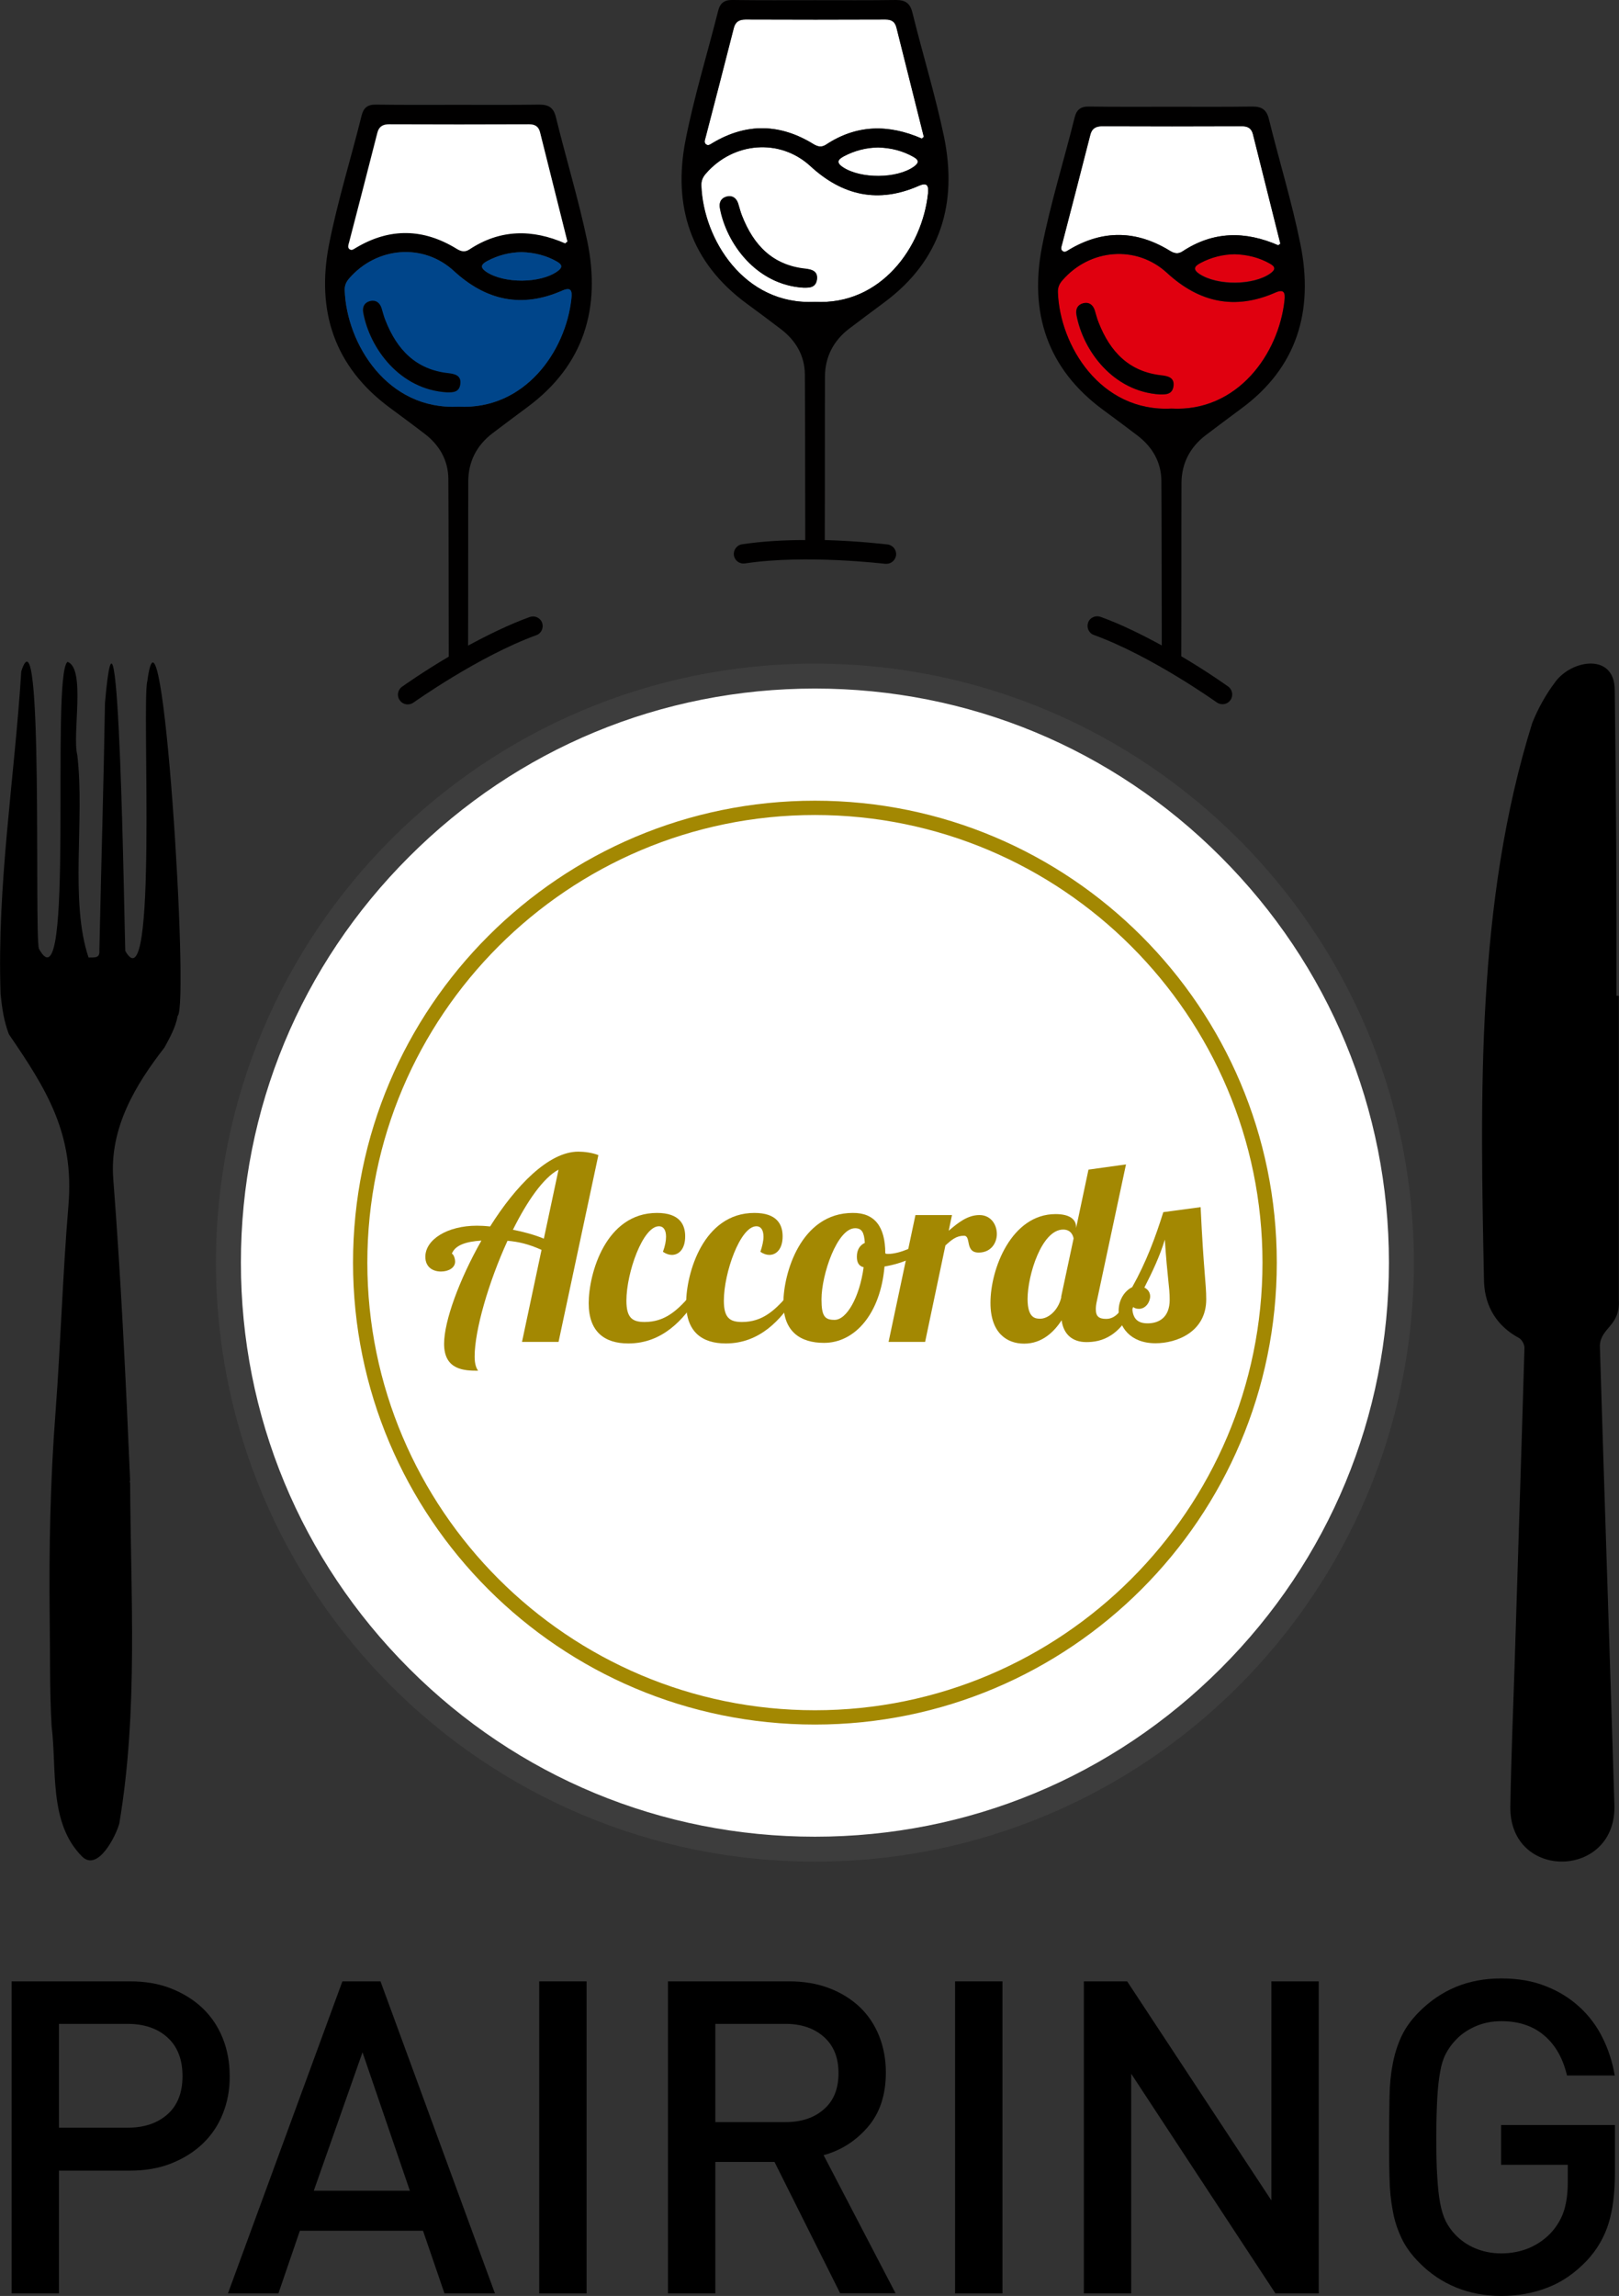 <?xml version="1.0" encoding="utf-8"?>
<!-- Generator: Adobe Illustrator 26.3.1, SVG Export Plug-In . SVG Version: 6.00 Build 0)  -->
<svg version="1.1" id="Calque_1" xmlns="http://www.w3.org/2000/svg" xmlns:xlink="http://www.w3.org/1999/xlink" x="0px" y="0px"
	 viewBox="0 0 837.4 1187.4" style="enable-background:new 0 0 837.4 1187.4;" xml:space="preserve">
<rect x="0" y="0" width="837.4" height="1187.4" fill="#333333" stroke="none"/>
<style type="text/css">
	.st0{fill:#FFFFFF;}
	.st1{fill:#A38802;}
	.st2{fill:#3D3D3D;}
	.st3{fill:#AD1519;}
	.st4{fill:#010000;}
	.st5{fill:#FABD00;}
	.st6{fill:#DE052B;}
	.st7{fill:#00458A;}
	.st8{fill:#E0000F;}
	.st9{fill:none;}
	.st10{fill:#030202;}
	.st11{fill:none;stroke:#FFFFFF;stroke-width:2.203;stroke-miterlimit:10;}
</style>
<g>
	<g>
		<g>
			<g>
				<g>
					<path class="st0" d="M421.5,353.1c-165.3,0-299.9,134.5-299.9,299.9s134.5,299.9,299.9,299.9S721.3,818.3,721.3,653
						S586.8,353.1,421.5,353.1z"/>
				</g>
			</g>
			<g>
				<g>
					<path class="st1" d="M421.5,421.5C549.1,421.5,653,525.3,653,653S549.1,884.5,421.5,884.5C293.8,884.5,190,780.6,190,653
						S293.8,421.5,421.5,421.5 M421.5,414.1c-131.9,0-238.9,106.9-238.9,238.9s106.9,238.9,238.9,238.9S660.4,784.9,660.4,653
						S553.4,414.1,421.5,414.1L421.5,414.1z"/>
				</g>
			</g>
		</g>
		<g>
			<path class="st2" d="M421.5,356.1c79.3,0,153.9,30.9,209.9,87c56.1,56.1,87,130.6,87,209.9c0,79.3-30.9,153.9-87,209.9
				c-56.1,56.1-130.6,87-209.9,87c-79.3,0-153.9-30.9-209.9-87c-56.1-56.1-87-130.6-87-209.9c0-79.3,30.9-153.9,87-209.9
				C267.6,387,342.2,356.1,421.5,356.1 M421.5,343.2c-171.1,0-309.8,138.7-309.8,309.8c0,171.1,138.7,309.8,309.8,309.8
				c171.1,0,309.8-138.7,309.8-309.8C731.3,481.9,592.6,343.2,421.5,343.2L421.5,343.2z"/>
		</g>
	</g>
	<g>
		<path d="M54.3,363.6c7.2-83.5,10,115.1,10.5,128.2c16.9,29.9,8.4-129.1,11.4-139.5c7.7-58.6,21.8,168,15.7,173.1
			c-1.1,6-4,11.1-6.8,16.3c-14.9,19.2-28.6,41.6-26.5,68.2c4,51.9,6.5,103.9,8.7,155.8c-0.3,0.4-0.2,0.8,0,1.2l0,0
			c0.3,58.6,4.2,118.2-5.6,176.2c-1.8,6.6-11.1,25-19.2,17.1c-17.4-17.4-13-44.9-15.8-67.4c-1.1-18.7-0.7-37.5-1-56.2
			c-0.4-35.4,0.3-70.8,3-106c2.7-35.7,3.7-71.5,6.7-107.2c3.1-37.1-11.3-60-30.8-88.5C2,528.1,1,521.1,0.3,514
			c-1.9-56.8,7.2-111,10.7-166.8c11.6-36.1,6.7,134.2,9.1,143.4c18.8,34.7,6-140.9,14.8-148.3c9.6,3.3,2.3,37.5,5.1,48.3
			c3.9,33.3-4,75.5,5.8,104.6c3.3-0.1,5.9,0.5,5.6-3.7C52.3,448.8,53.6,406,54.3,363.6z"/>
	</g>
	<g>
		<g>
			<path class="st1" d="M270,694l10.1-47.6c-6.7-3-11.8-4.2-17.6-4.7c-9.8,21.4-17,46.3-17,59.9c0,4.2,1,6.2,1.8,7.3
				c-7.1,0-17.6-0.3-17.6-13.9c0-11.8,7.9-33.3,19.3-53.4c-8.1,0.5-13.6,2.4-15.3,6.8c0.7,0,1.7,2.2,1.7,4.1c0,3.1-3.3,5.1-7.3,5.1
				c-4.5,0-8.1-2.5-8.1-7.6c0-8.9,11.3-16.1,26.7-16.1c1.8,0,4.1,0.1,6.8,0.4c13.2-21,30.3-38.7,45.6-38.7c3,0,7.2,0.5,10.4,1.8
				L288.9,694H270z M288.9,604.9c-7.9,4.2-16.3,16.4-23.6,31.1c5.2,1,10.9,2.5,16,4.6L288.9,604.9z"/>
		</g>
		<g>
			<path class="st1" d="M344.5,639.6c0-3.3-1.2-5.4-3.7-5.4c-8.3,0-16.8,24-16.8,38.5c0,8.9,3.1,11,9.4,11
				c10.4,0,16.7-5.8,23.2-13.2h4.5c-7.5,12.1-18.6,24.3-36.1,24.3c-12.3,0-20.5-6-20.5-20.8c0-15.2,8.7-46.7,35.3-46.7
				c11.7,0,14.6,6,14.6,12.1c0,6.4-3.1,9.6-6.9,9.6c-1.4,0-3-0.5-4.6-1.6C344,644.4,344.5,641.8,344.5,639.6z"/>
		</g>
		<g>
			<path class="st1" d="M394.9,639.6c0-3.3-1.2-5.4-3.7-5.4c-8.3,0-16.8,24-16.8,38.5c0,8.9,3.1,11,9.4,11
				c10.4,0,16.7-5.8,23.2-13.2h4.5c-7.5,12.1-18.6,24.3-36.1,24.3c-12.3,0-20.5-6-20.5-20.8c0-15.2,8.7-46.7,35.3-46.7
				c11.7,0,14.6,6,14.6,12.1c0,6.4-3.1,9.6-6.9,9.6c-1.4,0-3-0.5-4.6-1.6C394.3,644.4,394.9,641.8,394.9,639.6z"/>
		</g>
		<g>
			<path class="st1" d="M457.9,648.2c0.5,0.3,1,0.3,1.4,0.3c6,0,14.6-3.9,20.2-7.9l1.2,3.5c-5,5.4-13.6,9.3-23.2,10.9
				c-2.1,24.3-15.2,39.5-31.3,39.5c-12.2,0-21-5.8-21-20.7c0-15.1,8.9-46.5,35.9-46.5C452.4,627.2,457.9,634.4,457.9,648.2z
				 M446.7,655.4c-2.8-0.7-3.5-2.9-3.5-5.5c0-3.7,1.7-6,4.1-7.1c-0.3-5.5-1.6-7.6-5-7.6c-9.3,0-17.4,24-17.4,36.8
				c0,8.7,1.7,10.6,6.7,10.6C437.9,682.7,444.6,670.9,446.7,655.4z"/>
		</g>
		<g>
			<path class="st1" d="M492.4,628.4l-1.7,8.1c4.6-3.9,9.6-8.1,15.9-8.1c5.9,0,9,4.9,9,9.8c0,4.6-3,9.6-9.4,9.6
				c-7.3,0-3.7-8.7-7.6-8.7s-6.3,2-9.6,5L478.5,694h-18.9l13.9-65.6H492.4z"/>
		</g>
		<g>
			<path class="st1" d="M582.4,602.2L567.3,673c-0.4,1.7-0.5,3-0.5,4.2c0,3.7,1.7,4.9,5.4,4.9c5.1,0,8.7-5,10.6-11.5h5.5
				c-7.5,21.4-19.3,23.5-26.4,23.5c-7.1,0-11.8-3.9-12.8-11.3c-3.9,6-10.1,12.1-19.4,12.1c-8.9,0-17.4-5.5-17.4-21.1
				c0-17.7,10.9-45.9,33.7-45.9c7.5,0,10.6,2.9,10.6,6.7v0.5l6.4-30.2L582.4,602.2z M548.9,670.5l6.4-30c-0.3-1.6-1.4-4.6-5.4-4.6
				c-11.1,0-18.4,23.6-18.4,35.9c0,10.1,4.2,10.2,6.6,10.2c3.7,0,9-3.7,10.8-10.9V670.5z"/>
		</g>
		<g>
			<path class="st1" d="M621,624.3c1.6,34,2.9,39.1,2.9,47.7c0,17-15.5,22.7-26.2,22.7c-13.4,0-19.1-8.8-19.1-16.8
				c0-6,3.4-10.5,7-12.2c7.3-13,12.1-26,16.1-38.8L621,624.3z M589.1,676.9c-1.3,0-2.9-0.4-3.5-1.7c0,6.2,2.2,9.2,8,9.2
				c5.8,0,11.4-3,11.4-12.2c0-6.8-1.2-10.9-2.5-31.1c-2.6,8.5-6.3,16.4-10.6,24.8c1.7,0.8,3,2.4,3,4.6
				C594.8,673.6,592.5,676.9,589.1,676.9z"/>
		</g>
	</g>
	<g>
		<path d="M837.3,515c0,52.3,0,104.6,0,157c0.9,13.9-9.3,14.4-9.8,23.9c2.4,79,5.1,158.1,7.5,237.1c1.7,38.8-54.4,40.1-53.8,1.3
			c0.4-24.4,1.4-48.7,2.2-73c1.7-54.7,3.5-109.4,5.1-164.1c0.1-1.7-1.3-4.4-2.8-5.2c-11.5-6.2-17.5-16.2-18.1-28.7
			c-2-96.3-4.1-196.5,24.9-289.3c3-7.6,7.1-14.9,12-21.4c8.5-11.5,30.7-15.1,30.7,4.4c0.7,52.7,1,105.3,0.9,158
			C836.5,515,836.9,515,837.3,515z"/>
	</g>
	<g>
		<g>
			<path d="M115.2,1093.3c-2.4,6-5.9,11.1-10.4,15.4c-4.5,4.3-10,7.7-16.3,10.2c-6.3,2.5-13.5,3.7-21.3,3.7H30.5v63.5H6v-161.4h61.2
				c7.9,0,15,1.2,21.3,3.7c6.3,2.5,11.8,5.9,16.3,10.2c4.5,4.3,8,9.5,10.4,15.5c2.4,6,3.6,12.5,3.6,19.5
				C118.9,1080.8,117.6,1087.3,115.2,1093.3z M86.6,1053.7c-5.2-4.7-12.1-7-20.7-7H30.5v53.7h35.4c8.6,0,15.5-2.3,20.7-6.9
				c5.2-4.6,7.8-11.2,7.8-19.8S91.8,1058.4,86.6,1053.7z"/>
		</g>
		<g>
			<path d="M229.9,1186.1l-11.1-32.4h-63.7l-11.1,32.4h-26.1l59.2-161.4h19.7l59.2,161.4H229.9z M187.5,1061.4l-25.2,71.6H212
				L187.5,1061.4z"/>
		</g>
		<g>
			<path d="M278.9,1186.1v-161.4h24.5v161.4H278.9z"/>
		</g>
		<g>
			<path d="M434.6,1186.1l-34-68H370v68h-24.5v-161.4h62.6c7.7,0,14.6,1.2,20.7,3.5c6.1,2.3,11.4,5.6,15.8,9.7
				c4.4,4.2,7.7,9.1,10.1,15c2.3,5.8,3.5,12.1,3.5,18.9c0,11.6-3.1,21-9.3,28.2c-6.2,7.2-13.8,12.1-22.9,14.6l37.2,71.4H434.6z
				 M426.1,1053.4c-5.1-4.5-11.7-6.7-19.8-6.7H370v50.8h36.3c8.2,0,14.8-2.2,19.8-6.6c5.1-4.4,7.6-10.6,7.6-18.7
				C433.7,1064.1,431.2,1057.9,426.1,1053.4z"/>
		</g>
		<g>
			<path d="M494,1186.1v-161.4h24.5v161.4H494z"/>
		</g>
		<g>
			<path d="M659.7,1186.1l-74.6-113.6v113.6h-24.5v-161.4h22.4l74.6,113.3v-113.3h24.5v161.4H659.7z"/>
		</g>
		<g>
			<path d="M832,1149.9c-2.2,7.1-5.9,13.5-11.2,19.2c-6.2,6.5-13,11.2-20.4,14c-7.4,2.9-15.4,4.3-24,4.3c-8.5,0-16.2-1.5-23.3-4.4
				c-7.1-2.9-13.5-7.2-19-12.8c-3.9-3.9-7-8.1-9.1-12.5c-2.1-4.4-3.7-9.1-4.6-14.3c-1-5.1-1.6-10.8-1.7-17.1
				c-0.2-6.3-0.2-13.3-0.2-21s0.1-14.7,0.2-21c0.1-6.3,0.7-12,1.7-17.1c1-5.1,2.5-9.9,4.6-14.3c2.1-4.4,5.1-8.5,9.1-12.5
				c5.6-5.6,11.9-9.9,18.9-12.8c7-2.9,14.8-4.4,23.5-4.4s16.3,1.3,23,4c6.7,2.6,12.5,6.2,17.5,10.8c4.9,4.5,8.9,9.8,11.9,15.9
				c3,6,5.1,12.5,6.3,19.5h-24.7c-2.1-8.9-6-15.8-11.8-20.7c-5.7-4.9-13.1-7.4-22.2-7.4c-4.8,0-9.3,0.9-13.4,2.7
				c-4.1,1.8-7.6,4.2-10.4,7.3c-2,2.1-3.6,4.4-4.9,6.9c-1.3,2.5-2.3,5.6-2.9,9.3c-0.7,3.7-1.2,8.2-1.5,13.6
				c-0.3,5.4-0.5,12.1-0.5,20.3c0,8.2,0.1,15,0.5,20.4c0.3,5.4,0.8,10,1.5,13.7c0.7,3.7,1.7,6.8,2.9,9.3c1.3,2.5,2.9,4.8,4.9,6.9
				c2.9,3,6.3,5.4,10.4,7.1c4.1,1.7,8.5,2.6,13.4,2.6c5.3,0,10.2-1,14.7-2.9c4.5-2,8.4-4.8,11.6-8.4c3-3.5,5.1-7.3,6.3-11.3
				c1.2-4.1,1.8-8.8,1.8-14.1v-9.1h-34.5V1099h58.9v24.6C835.3,1134.1,834.2,1142.8,832,1149.9z"/>
		</g>
	</g>
	<g>
		<g>
			<path class="st8" d="M605.8,211.3c-36.6,1.9-57.7-32.5-58.7-60.1c-0.1-2.5,0.7-4.4,2.4-6.3c14.2-16.3,38.2-18.3,54-3.8
				c16.7,15.4,35.2,19.4,56.1,10.2c4.6-2,5.2,0.1,4.8,3.9C661.5,183,640,213.2,605.8,211.3z M600.1,204c2.8,0,6.3,0.1,6.8-4.2
				c0.5-4.4-2.8-5.2-6.1-5.5c-16.9-1.9-26.7-12.2-32.6-27.2c-0.8-2.2-1.3-4.4-2.1-6.6c-0.9-2.8-3-4.2-5.9-3.5c-3,0.7-4,3.1-3.5,5.9
				C560.1,181.2,575.7,202.6,600.1,204z"/>
		</g>
		<g>
			<path class="st0" d="M661.2,126.9c-17.1-7.5-33.7-7.4-49.6,3.1c-2.3,1.5-4.2,1.1-6.4-0.2c-17.3-10.7-34.7-11.1-52.2-0.7
				c-1.1,0.6-2.2,1.7-3.4,0.8c-1.2-0.9-0.5-2.4-0.2-3.6c4.9-18.9,9.8-37.7,14.6-56.6c0.8-3.2,2.8-4.4,6-4.4
				c24.2,0.1,48.3,0.1,72.5,0c2.9,0,4.8,1,5.6,4c4.7,18.9,9.5,37.8,14.2,56.7C661.8,126.3,661.5,126.6,661.2,126.9z"/>
		</g>
		<g>
			<path class="st8" d="M638.6,131.4c6.6,0.2,12.7,1.7,18.3,4.9c2.9,1.7,2.9,3.1,0.1,5.1c-8.8,6.2-27.3,6.3-36.5,0.3
				c-3.8-2.5-2.7-4.1,0.5-5.8C626.6,133,632.5,131.5,638.6,131.4z"/>
		</g>
		<g>
			<path class="st4" d="M662.1,126c0.2,0.8-0.1,1.1-0.9,0.9C661.5,126.6,661.8,126.3,662.1,126z"/>
		</g>
		<g>
			<path class="st4" d="M600.1,204c-24.4-1.4-40-22.8-43.3-41.3c-0.5-2.8,0.5-5.1,3.5-5.9c2.9-0.7,4.9,0.7,5.9,3.5
				c0.7,2.2,1.2,4.5,2.1,6.6c5.9,15,15.7,25.4,32.6,27.2c3.3,0.4,6.6,1.2,6.1,5.5C606.4,204.1,602.9,204,600.1,204z"/>
		</g>
	</g>
	<g>
		<g>
			<path class="st0" d="M421.4,156.1c-36.6,1.9-57.7-32.5-58.7-60.1c-0.1-2.5,0.7-4.4,2.4-6.3c14.2-16.3,38.2-18.3,54-3.8
				c16.7,15.4,35.2,19.4,56.1,10.2c4.6-2,5.2,0.1,4.8,3.9C477.1,127.8,455.6,158,421.4,156.1z M415.7,148.8c2.8,0,6.3,0.1,6.8-4.2
				c0.5-4.4-2.8-5.2-6.1-5.5c-16.9-1.9-26.7-12.2-32.6-27.2c-0.8-2.2-1.3-4.4-2.1-6.6c-0.9-2.8-3-4.2-5.9-3.5c-3,0.7-4,3.1-3.5,5.9
				C375.7,126,391.3,147.4,415.7,148.8z"/>
		</g>
		<g>
			<path class="st0" d="M476.8,71.7c-17.1-7.5-33.7-7.4-49.6,3.1c-2.3,1.5-4.2,1.1-6.4-0.2c-17.3-10.7-34.7-11.1-52.2-0.7
				c-1.1,0.6-2.2,1.7-3.4,0.8c-1.2-0.9-0.5-2.4-0.2-3.6c4.9-18.9,9.8-37.7,14.6-56.6c0.8-3.2,2.8-4.4,6-4.4
				c24.2,0.1,48.3,0.1,72.5,0c2.9,0,4.8,1,5.6,4c4.7,18.9,9.5,37.8,14.2,56.7C477.4,71.1,477.1,71.4,476.8,71.7z"/>
		</g>
		<g>
			<path class="st0" d="M454.2,76.2c6.6,0.2,12.7,1.7,18.3,4.9c2.9,1.7,2.9,3.1,0.1,5.1c-8.8,6.2-27.3,6.3-36.5,0.3
				c-3.8-2.5-2.7-4.1,0.5-5.8C442.2,77.8,448,76.3,454.2,76.2z"/>
		</g>
		<g>
			<path class="st4" d="M477.7,70.8c0.2,0.8-0.1,1.1-0.9,0.9C477.1,71.4,477.4,71.1,477.7,70.8z"/>
		</g>
		<g>
			<path class="st4" d="M415.7,148.8c-24.4-1.4-40-22.8-43.3-41.3c-0.5-2.8,0.5-5.1,3.5-5.9c2.9-0.7,4.9,0.7,5.9,3.5
				c0.7,2.2,1.2,4.5,2.1,6.6c5.9,15,15.7,25.4,32.6,27.2c3.3,0.4,6.6,1.2,6.1,5.5C422,148.9,418.5,148.8,415.7,148.8z"/>
		</g>
	</g>
	<g>
		<g>
			<path class="st4" d="M672.6,126.2c-4.4-21.8-11-43.1-16.3-64.7c-1.2-4.8-3.7-6.4-8.5-6.4c-14,0.2-28,0.1-41.9,0.1
				c-14.2,0-28.4,0.1-42.6-0.1c-4.3-0.1-6.5,1.6-7.5,5.8c-5.5,22.2-12.4,44.1-16.8,66.5c-6.7,34.2,2.6,63.3,31.6,84.6
				c6,4.4,11.9,8.8,17.8,13.3c7.7,5.9,12.2,13.7,12.3,23.3c0.2,27.4,0.1,57.7,0.2,85.2c-9.9-5.4-20.9-10.9-31.7-14.8
				c-2.6-0.9-5.5,0.4-6.4,3c-0.9,2.6,0.4,5.5,3,6.4c30,10.9,63.3,34.7,63.6,34.9c0.9,0.6,1.9,0.9,2.9,0.9c1.6,0,3.1-0.7,4.1-2.1
				c1.6-2.2,1.1-5.4-1.1-7c-0.7-0.5-10.6-7.6-24.3-15.7c0.1-27.4,0-62.5,0.1-89.7c0.1-10.1,4.4-18.4,12.5-24.6
				c6.1-4.6,12.2-9.2,18.3-13.7C671,190.1,679.6,160.6,672.6,126.2z M549.3,126.3c4.9-18.9,9.8-37.7,14.6-56.6
				c0.8-3.2,2.8-4.4,6-4.4c24.2,0.1,48.3,0.1,72.5,0c2.9,0,4.8,1,5.6,4c4.7,18.9,9.5,37.8,14.2,56.7c0.2,0.8-0.1,1.1-0.9,0.9
				c-17.1-7.5-33.7-7.4-49.6,3.1c-2.3,1.5-4.2,1.1-6.4-0.2c-17.3-10.7-34.7-11.1-52.2-0.7c-1.1,0.6-2.2,1.7-3.4,0.8
				C548.3,128.9,549,127.5,549.3,126.3z M657,141.5c-8.8,6.2-27.3,6.3-36.5,0.3c-3.8-2.5-2.7-4.1,0.5-5.8c5.5-2.9,11.4-4.4,17.6-4.5
				c6.6,0.2,12.7,1.7,18.3,4.9C659.8,138,659.8,139.5,657,141.5z M664.4,155.2c-2.9,27.8-24.4,58-58.5,56.1
				c-36.6,1.9-57.7-32.5-58.7-60.1c-0.1-2.5,0.7-4.4,2.4-6.3c14.2-16.3,38.2-18.3,54-3.8c16.7,15.4,35.2,19.4,56.1,10.2
				C664.2,149.3,664.8,151.5,664.4,155.2z"/>
			<path class="st4" d="M471.9,6.4c-1.2-4.8-3.7-6.4-8.5-6.4c-14,0.2-28,0.1-41.9,0.1c-14.2,0-28.4,0.1-42.6-0.1
				c-4.3-0.1-6.5,1.6-7.5,5.8C365.8,28,359,50,354.6,72.4c-6.7,34.2,2.6,63.3,31.6,84.6c6,4.4,11.9,8.8,17.8,13.3
				c7.7,5.9,12.2,13.7,12.3,23.3c0.2,27.6,0.1,58.1,0.2,85.7c-10.7,0-22.1,0.6-32.7,2.2c-2.7,0.4-4.6,3-4.2,5.7
				c0.4,2.7,2.9,4.6,5.7,4.2c31.5-4.8,72.2,0.2,72.6,0.2c0.2,0,0.4,0,0.6,0c2.5,0,4.6-1.9,5-4.4c0.3-2.7-1.6-5.2-4.3-5.6
				c-1-0.1-14.8-1.8-32.6-2.3c0.1-27.3,0-57.4,0.1-84.7c0.1-10.1,4.4-18.4,12.5-24.6c6.1-4.6,12.2-9.2,18.3-13.7
				c29.2-21.7,37.8-51.2,30.8-85.5C483.8,49.3,477.2,27.9,471.9,6.4z M364.9,71.1c4.9-18.9,9.8-37.7,14.6-56.6
				c0.8-3.2,2.8-4.4,6-4.4c24.2,0.1,48.3,0.1,72.5,0c2.9,0,4.8,1,5.6,4c4.7,18.9,9.5,37.8,14.2,56.7c0.2,0.8-0.1,1.1-0.9,0.9
				c-17.1-7.5-33.7-7.4-49.6,3.1c-2.3,1.5-4.2,1.1-6.4-0.2c-17.3-10.7-34.7-11.1-52.2-0.7c-1.1,0.6-2.2,1.7-3.4,0.8
				C363.9,73.7,364.6,72.3,364.9,71.1z M472.6,86.3c-8.8,6.2-27.3,6.3-36.5,0.3c-3.8-2.5-2.7-4.1,0.5-5.8c5.5-2.9,11.4-4.4,17.6-4.5
				c6.6,0.2,12.7,1.7,18.3,4.9C475.4,82.8,475.4,84.3,472.6,86.3z M480,100c-2.9,27.8-24.4,58-58.5,56.1
				c-36.6,1.9-57.7-32.5-58.7-60.1c-0.1-2.5,0.7-4.4,2.4-6.3c14.2-16.3,38.2-18.3,54-3.8c16.7,15.4,35.2,19.4,56.1,10.2
				C479.8,94.1,480.3,96.3,480,100z"/>
			<path class="st4" d="M287.5,60.5c-1.2-4.8-3.7-6.4-8.5-6.4c-14,0.2-28,0.1-41.9,0.1c-14.2,0-28.4,0.1-42.6-0.1
				c-4.3-0.1-6.5,1.6-7.5,5.8c-5.5,22.2-12.4,44.1-16.8,66.5c-6.7,34.2,2.6,63.3,31.6,84.6c6,4.4,11.9,8.8,17.8,13.3
				c7.7,5.9,12.2,13.7,12.3,23.3c0.2,27.7,0.1,64.2,0.2,92c-13.7,8.1-23.5,15.1-24.2,15.6c-2.2,1.6-2.8,4.7-1.1,7
				c1,1.4,2.5,2.1,4.1,2.1c1,0,2-0.3,2.9-0.9c0.3-0.2,33.7-24,63.6-34.9c2.6-0.9,3.9-3.8,3-6.4c-0.9-2.6-3.8-3.9-6.4-3
				c-10.8,3.9-21.9,9.4-31.9,14.8c0.1-27.2,0-58.1,0.1-85.2c0.1-10.1,4.4-18.4,12.5-24.6c6.1-4.6,12.2-9.2,18.3-13.7
				c29.2-21.7,37.8-51.2,30.8-85.5C299.3,103.4,292.8,82.1,287.5,60.5z M180.5,125.2c4.9-18.9,9.8-37.7,14.6-56.6
				c0.8-3.2,2.8-4.4,6-4.4c24.2,0.1,48.3,0.1,72.5,0c2.9,0,4.8,1,5.6,4c4.7,18.9,9.5,37.8,14.2,56.7c0.2,0.8-0.1,1.1-0.9,0.9
				c-17.1-7.5-33.7-7.4-49.6,3.1c-2.3,1.5-4.2,1.1-6.4-0.2c-17.3-10.7-34.7-11.1-52.2-0.7c-1.1,0.6-2.2,1.7-3.4,0.8
				C179.5,127.9,180.2,126.4,180.5,125.2z M288.2,140.4c-8.8,6.2-27.3,6.3-36.5,0.3c-3.8-2.5-2.7-4.1,0.5-5.8
				c5.5-2.9,11.4-4.4,17.6-4.5c6.6,0.2,12.7,1.7,18.3,4.9C291,137,291,138.5,288.2,140.4z M295.5,154.2c-2.9,27.8-24.4,58-58.5,56.1
				c-36.6,1.9-57.7-32.5-58.7-60.1c-0.1-2.5,0.7-4.4,2.4-6.3c14.2-16.3,38.2-18.3,54-3.8c16.7,15.4,35.2,19.4,56.1,10.2
				C295.4,148.3,295.9,150.4,295.5,154.2z"/>
		</g>
		<g>
			<path class="st7" d="M237,210.3c-36.6,1.9-57.7-32.5-58.7-60.1c-0.1-2.5,0.7-4.4,2.4-6.3c14.2-16.3,38.2-18.3,54-3.8
				c16.7,15.4,35.2,19.4,56.1,10.2c4.6-2,5.2,0.1,4.8,3.9C292.7,181.9,271.2,212.2,237,210.3z M231.2,202.9c2.8,0,6.3,0.1,6.8-4.2
				c0.5-4.4-2.8-5.2-6.1-5.5c-16.9-1.9-26.7-12.2-32.6-27.2c-0.8-2.2-1.3-4.4-2.1-6.6c-0.9-2.8-3-4.2-5.9-3.5c-3,0.7-4,3.1-3.5,5.9
				C191.3,180.2,206.8,201.5,231.2,202.9z"/>
		</g>
		<g>
			<path class="st0" d="M292.4,125.9c-17.1-7.5-33.7-7.4-49.6,3.1c-2.3,1.5-4.2,1.1-6.4-0.2c-17.3-10.7-34.7-11.1-52.2-0.7
				c-1.1,0.6-2.2,1.7-3.4,0.8c-1.2-0.9-0.5-2.4-0.2-3.6c4.9-18.9,9.8-37.7,14.6-56.6c0.8-3.2,2.8-4.4,6-4.4
				c24.2,0.1,48.3,0.1,72.5,0c2.9,0,4.8,1,5.6,4c4.7,18.9,9.5,37.8,14.2,56.7C293,125.3,292.7,125.6,292.4,125.9z"/>
		</g>
		<g>
			<path class="st7" d="M269.8,130.4c6.6,0.2,12.7,1.7,18.3,4.9c2.9,1.7,2.9,3.1,0.1,5.1c-8.8,6.2-27.3,6.3-36.5,0.3
				c-3.8-2.5-2.7-4.1,0.5-5.8C257.7,132,263.6,130.5,269.8,130.4z"/>
		</g>
		<g>
			<path class="st4" d="M293.3,125c0.2,0.8-0.1,1.1-0.9,0.9C292.7,125.6,293,125.3,293.3,125z"/>
		</g>
		<g>
			<path class="st4" d="M231.2,202.9c-24.4-1.4-40-22.8-43.3-41.3c-0.5-2.8,0.5-5.1,3.5-5.9c2.9-0.7,4.9,0.7,5.9,3.5
				c0.7,2.2,1.2,4.5,2.1,6.6c5.9,15,15.7,25.4,32.6,27.2c3.3,0.4,6.6,1.2,6.1,5.5C237.6,203.1,234.1,202.9,231.2,202.9z"/>
		</g>
	</g>
</g>
</svg>
